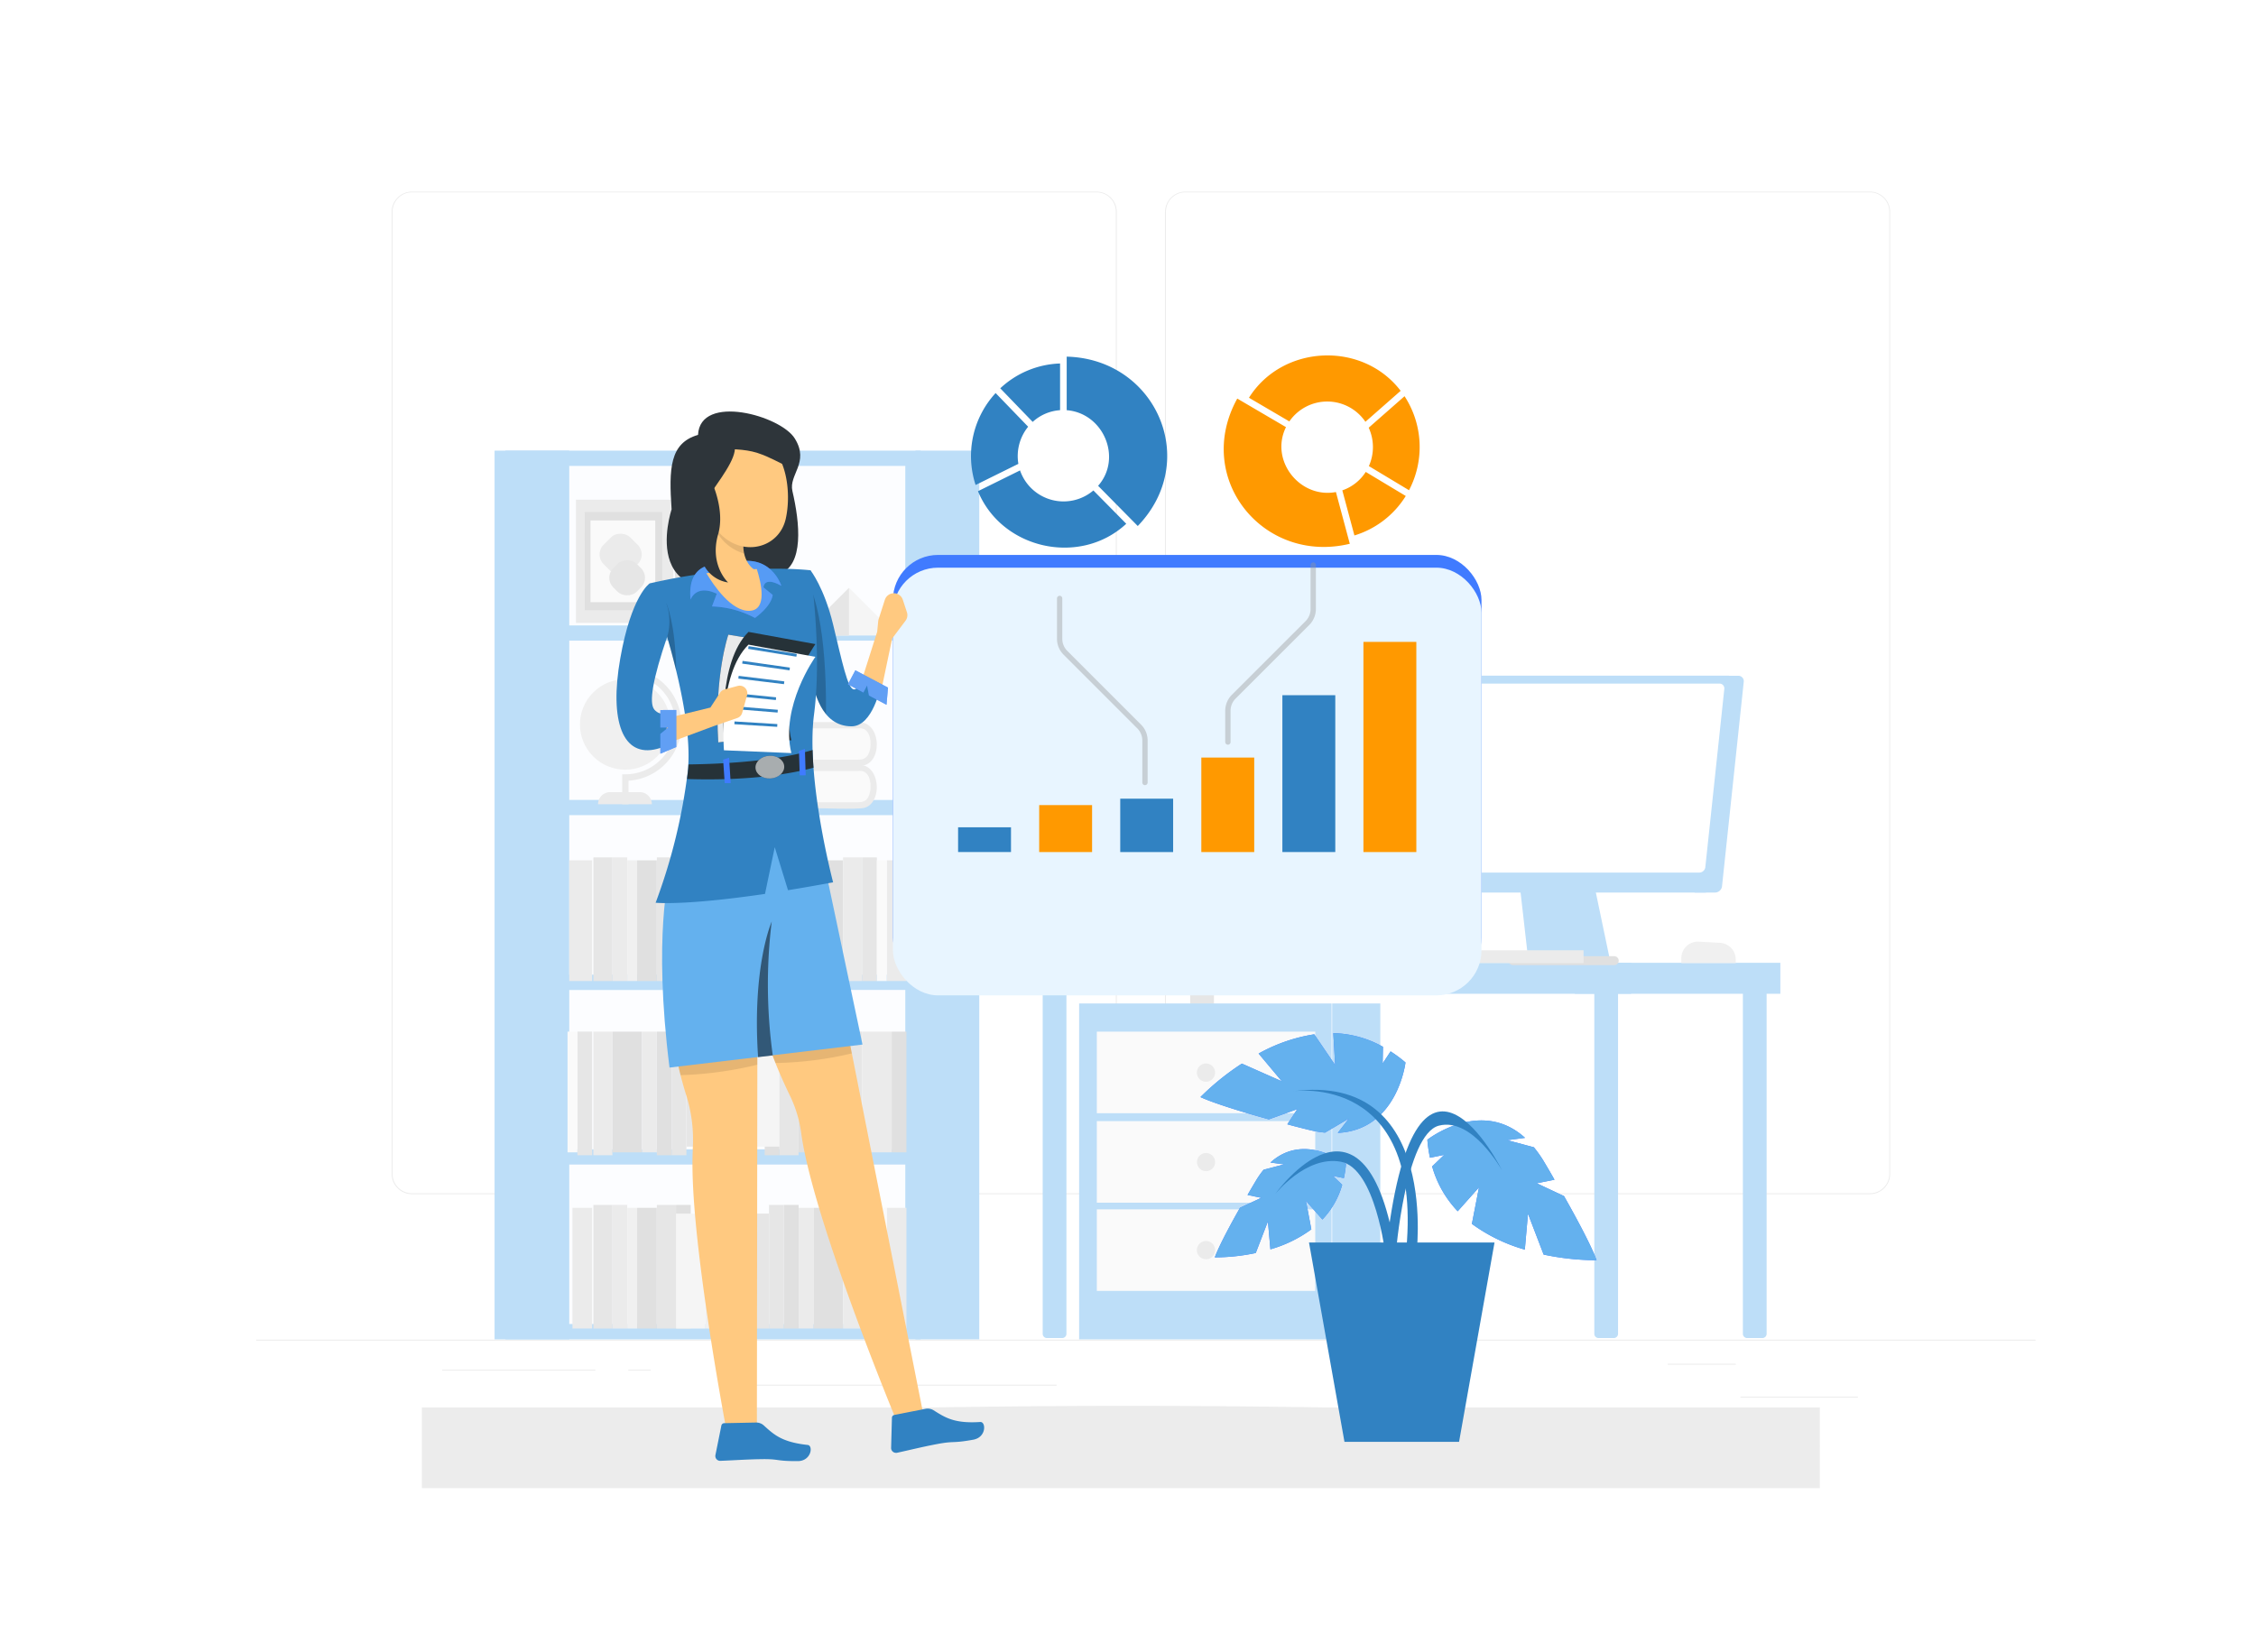 <svg xmlns="http://www.w3.org/2000/svg" xmlns:xlink="http://www.w3.org/1999/xlink" width="530.953" height="388.819" viewBox="0 0 530.953 388.819">
  <defs>
    <filter id="Rectangle_28475" x="201.152" y="124.626" width="156.521" height="118.678" filterUnits="userSpaceOnUse">
      <feOffset dy="3" input="SourceAlpha"/>
      <feGaussianBlur stdDeviation="3" result="blur"/>
      <feFlood flood-opacity="0.161"/>
      <feComposite operator="in" in2="blur"/>
      <feComposite in="SourceGraphic"/>
    </filter>
    <filter id="Path_2171" x="161.258" y="142.746" width="39.651" height="43.526" filterUnits="userSpaceOnUse">
      <feOffset dy="3" input="SourceAlpha"/>
      <feGaussianBlur stdDeviation="3" result="blur-2"/>
      <feFlood flood-opacity="0.161"/>
      <feComposite operator="in" in2="blur-2"/>
      <feComposite in="SourceGraphic"/>
    </filter>
  </defs>
  <g id="Group_3013" data-name="Group 3013" transform="translate(11026 -13847.697)">
    <rect id="Rectangle_28071" data-name="Rectangle 28071" width="530.953" height="388.819" transform="translate(-11026 13847.697)" fill="#fff"/>
    <g id="Group_2620" data-name="Group 2620" transform="translate(-11027.702 13827.697)">
      <g id="Progress_overview-rafiki" data-name="Progress overview-rafiki" transform="translate(62 65.11)">
        <g id="freepik--background-complete--inject-19" transform="translate(0 0)">
          <rect id="Rectangle_28394" data-name="Rectangle 28394" width="27.638" height="0.209" transform="translate(349.32 283.664)" fill="#ebebeb"/>
          <rect id="Rectangle_28395" data-name="Rectangle 28395" width="7.252" height="0.209" transform="translate(270.145 285.933)" fill="#ebebeb"/>
          <rect id="Rectangle_28396" data-name="Rectangle 28396" width="16.013" height="0.209" transform="translate(332.204 275.92)" fill="#ebebeb"/>
          <rect id="Rectangle_28397" data-name="Rectangle 28397" width="36.041" height="0.209" transform="translate(43.776 277.322)" fill="#ebebeb"/>
          <rect id="Rectangle_28398" data-name="Rectangle 28398" width="5.282" height="0.209" transform="translate(87.576 277.322)" fill="#ebebeb"/>
          <rect id="Rectangle_28399" data-name="Rectangle 28399" width="78.173" height="0.209" transform="translate(110.203 280.843)" fill="#ebebeb"/>
          <path id="Path_2062" data-name="Path 2062" d="M204.094,290.987H42.975a4.765,4.765,0,0,1-4.765-4.765V59.723A4.765,4.765,0,0,1,42.975,55H204.094a4.765,4.765,0,0,1,4.765,4.765V286.222A4.765,4.765,0,0,1,204.094,290.987ZM42.975,55.167a4.565,4.565,0,0,0-4.556,4.556v226.5a4.565,4.565,0,0,0,4.556,4.556H204.094a4.565,4.565,0,0,0,4.556-4.556V59.723a4.565,4.565,0,0,0-4.556-4.556Z" transform="translate(-6.325 -55)" fill="#ebebeb"/>
          <path id="Path_2063" data-name="Path 2063" d="M420.4,290.987H259.265a4.773,4.773,0,0,1-4.765-4.765V59.723A4.773,4.773,0,0,1,259.265,55H420.4a4.765,4.765,0,0,1,4.748,4.723v226.5A4.765,4.765,0,0,1,420.4,290.987ZM259.265,55.167a4.565,4.565,0,0,0-4.556,4.556v226.5a4.565,4.565,0,0,0,4.556,4.556H420.4a4.564,4.564,0,0,0,4.556-4.556V59.723a4.564,4.564,0,0,0-4.556-4.556Z" transform="translate(-40.598 -55)" fill="#ebebeb"/>
          <rect id="Rectangle_28400" data-name="Rectangle 28400" width="418.764" height="0.209" transform="translate(0 270.237)" fill="#ebebeb"/>
          <path id="Path_2064" data-name="Path 2064" d="M221,283.59h5.583v81.077a.993.993,0,0,1-.993.993h-3.6a.993.993,0,0,1-.993-.993V283.59Z" transform="translate(-35.896 -95.806)" fill="#bddef8"/>
          <rect id="Rectangle_28401" data-name="Rectangle 28401" width="48.366" height="7.293" transform="translate(310.342 181.526)" fill="#bddef8"/>
          <path id="Path_2065" data-name="Path 2065" d="M262.45,283.59h5.583v81.077a.993.993,0,0,1-.993.993h-3.6a.993.993,0,0,1-.993-.993Z" transform="translate(-42.63 -95.806)" fill="#e6e6e6"/>
          <path id="Path_2066" data-name="Path 2066" d="M417.47,283.59h5.583v81.077a.993.993,0,0,1-.993.993h-3.6a.993.993,0,0,1-.993-.993Z" transform="translate(-67.575 -95.806)" fill="#bddef8"/>
          <rect id="Rectangle_28402" data-name="Rectangle 28402" width="141.392" height="7.293" transform="translate(182.218 181.526)" fill="#bddef8"/>
          <path id="Path_2067" data-name="Path 2067" d="M376,283.59h5.583v81.077a.993.993,0,0,1-.993.993h-3.6a.993.993,0,0,1-.993-.993V283.59Z" transform="translate(-61.072 -95.806)" fill="#bddef8"/>
          <path id="Path_2068" data-name="Path 2068" d="M412.926,273.849H400.1v-1.143a3.905,3.905,0,0,1,4.106-3.9l5.007.275a3.9,3.9,0,0,1,3.688,3.9Z" transform="translate(-64.699 -92.255)" fill="#f0f0f0"/>
          <path id="Path_2069" data-name="Path 2069" d="M370.671,242.712a1.894,1.894,0,0,0-1.894-1.8H355.784a1.894,1.894,0,0,0-1.894,1.8l3.079,27.02h19.351Z" transform="translate(-57.436 -87.543)" fill="#bddef8"/>
          <path id="Path_2070" data-name="Path 2070" d="M414.126,193.29h-4.832l-5.424,51.028h4.823a1.669,1.669,0,0,0,1.61-1.452l5.115-48.149a1.277,1.277,0,0,0-1.293-1.427Z" transform="translate(-65.323 -79.33)" fill="#bddef8"/>
          <path id="Path_2071" data-name="Path 2071" d="M392.589,244.313h-72.4a1.277,1.277,0,0,1-1.293-1.452l5.09-48.149a1.669,1.669,0,0,1,1.6-1.452h72.4a1.277,1.277,0,0,1,1.293,1.452l-5.115,48.124A1.669,1.669,0,0,1,392.589,244.313Z" transform="translate(-51.577 -79.325)" fill="#bddef8"/>
          <path id="Path_2072" data-name="Path 2072" d="M391.821,239.965H323.545a1.118,1.118,0,0,1-1.127-1.26l4.464-41.957a1.444,1.444,0,0,1,1.4-1.268h68.268a1.126,1.126,0,0,1,1.135,1.268l-4.473,41.99A1.444,1.444,0,0,1,391.821,239.965Z" transform="translate(-52.165 -79.676)" fill="#fff"/>
          <path id="Path_2073" data-name="Path 2073" d="M376.711,272.93h-23.8a1.043,1.043,0,0,0-1.051,1.051h0a1.051,1.051,0,0,0,1.051,1.051h23.8a1.06,1.06,0,0,0,1.052-1.051h0a1.051,1.051,0,0,0-1.051-1.051Z" transform="translate(-57.096 -92.955)" fill="#e0e0e0"/>
          <rect id="Rectangle_28403" data-name="Rectangle 28403" width="40.371" height="3.004" transform="translate(272.018 178.582)" fill="#ebebeb"/>
          <rect id="Rectangle_28404" data-name="Rectangle 28404" width="59.414" height="79.066" transform="translate(193.679 191.096)" fill="#bddef8"/>
          <rect id="Rectangle_28405" data-name="Rectangle 28405" width="11.332" height="79.066" transform="translate(253.227 191.096)" fill="#bddef8"/>
          <rect id="Rectangle_28406" data-name="Rectangle 28406" width="51.403" height="19.201" transform="translate(197.842 197.732)" fill="#fafafa"/>
          <rect id="Rectangle_28407" data-name="Rectangle 28407" width="51.403" height="19.201" transform="translate(197.842 218.793)" fill="#fafafa"/>
          <rect id="Rectangle_28408" data-name="Rectangle 28408" width="51.403" height="19.201" transform="translate(197.842 239.562)" fill="#fafafa"/>
          <path id="Path_2074" data-name="Path 2074" d="M268.619,305.675a2.145,2.145,0,1,1-2.145-2.145A2.145,2.145,0,0,1,268.619,305.675Z" transform="translate(-42.938 -98.301)" fill="#ebebeb"/>
          <path id="Path_2075" data-name="Path 2075" d="M268.619,331.195a2.136,2.136,0,1,1-.626-1.519A2.145,2.145,0,0,1,268.619,331.195Z" transform="translate(-42.938 -102.747)" fill="#ebebeb"/>
          <path id="Path_2076" data-name="Path 2076" d="M268.619,356.715a2.145,2.145,0,1,1-2.145-2.145A2.145,2.145,0,0,1,268.619,356.715Z" transform="translate(-42.938 -107.556)" fill="#ebebeb"/>
          <rect id="Rectangle_28409" data-name="Rectangle 28409" width="81.602" height="205.596" transform="translate(73.299 62.764)" fill="#fcfdff"/>
          <path id="Path_2077" data-name="Path 2077" d="M185.23,131.61v209.2h15.02V131.61Z" transform="translate(-30.074 -70.649)" fill="#bddef8"/>
          <path id="Path_2078" data-name="Path 2078" d="M70.29,131.61v209.2H85.31V131.61Z" transform="translate(-11.635 -70.649)" fill="#bddef8"/>
          <path id="Path_2079" data-name="Path 2079" d="M67.23,131.61v209.2H167.5V131.61Zm96.665,3.6v37.551H70.835V135.215ZM70.835,254.969V217.418h93.06v37.551Zm93.06,3.6v37.509H70.835V258.574Zm-93.06-44.727V176.337h93.06v37.509Zm0,123.359V299.663h93.06v37.551Z" transform="translate(-11.129 -70.649)" fill="#bddef8"/>
          <rect id="Rectangle_28410" data-name="Rectangle 28410" width="3.471" height="29.106" transform="translate(124.163 185.821) rotate(180)" fill="#e6e6e6"/>
          <rect id="Rectangle_28411" data-name="Rectangle 28411" width="3.471" height="29.106" transform="translate(127.655 185.821) rotate(180)" fill="#e0e0e0"/>
          <rect id="Rectangle_28412" data-name="Rectangle 28412" width="6.934" height="27.062" transform="translate(120.669 185.812) rotate(180)" fill="#e6e6e6"/>
          <rect id="Rectangle_28413" data-name="Rectangle 28413" width="4.481" height="29.106" transform="translate(110.24 185.821) rotate(180)" fill="#f0f0f0"/>
          <rect id="Rectangle_28414" data-name="Rectangle 28414" width="3.471" height="29.106" transform="translate(113.719 185.821) rotate(180)" fill="#ebebeb"/>
          <rect id="Rectangle_28415" data-name="Rectangle 28415" width="4.481" height="29.106" transform="translate(83.84 185.821) rotate(180)" fill="#e6e6e6"/>
          <rect id="Rectangle_28416" data-name="Rectangle 28416" width="3.471" height="29.106" transform="translate(87.319 185.821) rotate(180)" fill="#ebebeb"/>
          <rect id="Rectangle_28417" data-name="Rectangle 28417" width="4.481" height="29.106" transform="translate(98.782 185.821) rotate(180)" fill="#e6e6e6"/>
          <rect id="Rectangle_28418" data-name="Rectangle 28418" width="3.471" height="29.106" transform="translate(102.269 185.821) rotate(180)" fill="#e0e0e0"/>
          <rect id="Rectangle_28419" data-name="Rectangle 28419" width="5.383" height="28.414" transform="translate(79.057 185.818) rotate(180)" fill="#ebebeb"/>
          <rect id="Rectangle_28421" data-name="Rectangle 28421" width="4.623" height="28.414" transform="translate(94.276 185.818) rotate(180)" fill="#e0e0e0"/>
          <rect id="Rectangle_28422" data-name="Rectangle 28422" width="2.311" height="28.414" transform="translate(89.642 185.818) rotate(180)" fill="#f0f0f0"/>
          <rect id="Rectangle_28423" data-name="Rectangle 28423" width="6.934" height="27.062" transform="translate(105.735 185.812) rotate(180)" fill="#f5f5f5"/>
          <rect id="Rectangle_28424" data-name="Rectangle 28424" width="4.481" height="29.106" transform="translate(142.587 185.821) rotate(180)" fill="#ebebeb"/>
          <rect id="Rectangle_28425" data-name="Rectangle 28425" width="3.471" height="29.106" transform="translate(146.073 185.821) rotate(180)" fill="#e6e6e6"/>
          <rect id="Rectangle_28426" data-name="Rectangle 28426" width="6.934" height="28.414" transform="translate(138.083 185.818) rotate(180)" fill="#e0e0e0"/>
          <rect id="Rectangle_28427" data-name="Rectangle 28427" width="3.471" height="28.414" transform="translate(131.131 185.818) rotate(180)" fill="#ebebeb"/>
          <rect id="Rectangle_28428" data-name="Rectangle 28428" width="4.623" height="28.414" transform="translate(153.031 185.818) rotate(180)" fill="#ebebeb"/>
          <rect id="Rectangle_28429" data-name="Rectangle 28429" width="2.311" height="28.414" transform="translate(148.396 185.818) rotate(180)" fill="#fafafa"/>
          <rect id="Rectangle_28430" data-name="Rectangle 28430" width="3.471" height="29.106" transform="translate(97.776 197.722)" fill="#e6e6e6"/>
          <rect id="Rectangle_28431" data-name="Rectangle 28431" width="3.471" height="29.106" transform="translate(94.292 197.722)" fill="#e0e0e0"/>
          <rect id="Rectangle_28432" data-name="Rectangle 28432" width="6.934" height="27.062" transform="translate(101.263 197.74)" fill="#e6e6e6"/>
          <rect id="Rectangle_28433" data-name="Rectangle 28433" width="4.481" height="29.106" transform="translate(111.697 197.722)" fill="#f0f0f0"/>
          <rect id="Rectangle_28434" data-name="Rectangle 28434" width="3.471" height="29.106" transform="translate(108.22 197.722)" fill="#ebebeb"/>
          <rect id="Rectangle_28435" data-name="Rectangle 28435" width="4.481" height="29.106" transform="translate(138.105 197.722)" fill="#e6e6e6"/>
          <rect id="Rectangle_28436" data-name="Rectangle 28436" width="3.471" height="29.106" transform="translate(134.62 197.722)" fill="#ebebeb"/>
          <rect id="Rectangle_28437" data-name="Rectangle 28437" width="4.481" height="29.106" transform="translate(123.163 197.722)" fill="#e6e6e6"/>
          <rect id="Rectangle_28438" data-name="Rectangle 28438" width="3.471" height="29.106" transform="translate(119.678 197.722)" fill="#e0e0e0"/>
          <rect id="Rectangle_28439" data-name="Rectangle 28439" width="6.934" height="28.414" transform="translate(142.606 197.729)" fill="#ebebeb"/>
          <rect id="Rectangle_28440" data-name="Rectangle 28440" width="3.471" height="28.414" transform="translate(149.562 197.729)" fill="#e0e0e0"/>
          <rect id="Rectangle_28441" data-name="Rectangle 28441" width="4.623" height="28.414" transform="translate(127.661 197.729)" fill="#e0e0e0"/>
          <rect id="Rectangle_28442" data-name="Rectangle 28442" width="2.311" height="28.414" transform="translate(132.299 197.729)" fill="#f0f0f0"/>
          <rect id="Rectangle_28443" data-name="Rectangle 28443" width="6.934" height="27.062" transform="translate(116.206 197.74)" fill="#f5f5f5"/>
          <rect id="Rectangle_28444" data-name="Rectangle 28444" width="4.481" height="29.106" transform="translate(79.351 197.722)" fill="#ebebeb"/>
          <rect id="Rectangle_28445" data-name="Rectangle 28445" width="3.471" height="29.106" transform="translate(75.594 197.722)" fill="#e6e6e6"/>
          <rect id="Rectangle_28446" data-name="Rectangle 28446" width="6.934" height="28.414" transform="translate(83.85 197.729)" fill="#e0e0e0"/>
          <rect id="Rectangle_28447" data-name="Rectangle 28447" width="3.471" height="28.414" transform="translate(90.816 197.729)" fill="#ebebeb"/>
          <rect id="Rectangle_28449" data-name="Rectangle 28449" width="2.311" height="28.414" transform="translate(73.275 197.729)" fill="#fafafa"/>
          <rect id="Rectangle_28450" data-name="Rectangle 28450" width="3.471" height="29.106" transform="translate(124.163 267.625) rotate(180)" fill="#e6e6e6"/>
          <rect id="Rectangle_28451" data-name="Rectangle 28451" width="3.471" height="29.106" transform="translate(127.655 267.625) rotate(180)" fill="#e0e0e0"/>
          <rect id="Rectangle_28452" data-name="Rectangle 28452" width="6.934" height="27.062" transform="translate(120.669 267.625) rotate(180)" fill="#e6e6e6"/>
          <rect id="Rectangle_28453" data-name="Rectangle 28453" width="4.481" height="29.106" transform="translate(110.24 267.625) rotate(180)" fill="#f0f0f0"/>
          <rect id="Rectangle_28454" data-name="Rectangle 28454" width="3.471" height="29.106" transform="translate(113.719 267.625) rotate(180)" fill="#ebebeb"/>
          <rect id="Rectangle_28455" data-name="Rectangle 28455" width="4.481" height="29.106" transform="translate(83.84 267.625) rotate(180)" fill="#e6e6e6"/>
          <rect id="Rectangle_28456" data-name="Rectangle 28456" width="3.471" height="29.106" transform="translate(87.319 267.625) rotate(180)" fill="#ebebeb"/>
          <rect id="Rectangle_28457" data-name="Rectangle 28457" width="4.481" height="29.106" transform="translate(98.782 267.625) rotate(180)" fill="#e6e6e6"/>
          <rect id="Rectangle_28458" data-name="Rectangle 28458" width="3.471" height="29.106" transform="translate(102.269 267.625) rotate(180)" fill="#e0e0e0"/>
          <rect id="Rectangle_28459" data-name="Rectangle 28459" width="4.627" height="28.414" transform="translate(79.057 267.617) rotate(180)" fill="#ebebeb"/>
          <rect id="Rectangle_28461" data-name="Rectangle 28461" width="4.623" height="28.414" transform="translate(94.276 267.617) rotate(180)" fill="#e0e0e0"/>
          <rect id="Rectangle_28462" data-name="Rectangle 28462" width="2.311" height="28.414" transform="translate(89.642 267.617) rotate(180)" fill="#f0f0f0"/>
          <rect id="Rectangle_28463" data-name="Rectangle 28463" width="6.934" height="27.062" transform="translate(105.735 267.625) rotate(180)" fill="#f5f5f5"/>
          <rect id="Rectangle_28464" data-name="Rectangle 28464" width="4.481" height="29.106" transform="translate(142.587 267.625) rotate(180)" fill="#ebebeb"/>
          <rect id="Rectangle_28465" data-name="Rectangle 28465" width="3.471" height="29.106" transform="translate(146.073 267.625) rotate(180)" fill="#e6e6e6"/>
          <rect id="Rectangle_28466" data-name="Rectangle 28466" width="6.934" height="28.414" transform="translate(138.083 267.617) rotate(180)" fill="#e0e0e0"/>
          <rect id="Rectangle_28467" data-name="Rectangle 28467" width="3.471" height="28.414" transform="translate(131.131 267.617) rotate(180)" fill="#ebebeb"/>
          <rect id="Rectangle_28468" data-name="Rectangle 28468" width="4.623" height="28.414" transform="translate(153.031 267.617) rotate(180)" fill="#ebebeb"/>
          <rect id="Rectangle_28469" data-name="Rectangle 28469" width="2.311" height="28.414" transform="translate(148.396 267.617) rotate(180)" fill="#fafafa"/>
          <path id="Path_2080" data-name="Path 2080" d="M120.347,177.863,118.77,159.88h22.814l1.569,17.983Z" transform="translate(-19.274 -73.319)" fill="#f0f0f0"/>
          <path id="Path_2081" data-name="Path 2081" d="M120.1,177.863l-1.577-17.983H117.3l1.577,17.983Z" transform="translate(-19.056 -73.319)" fill="#e0e0e0"/>
          <path id="Path_2082" data-name="Path 2082" d="M123,176.4,121.75,162.08h18.158L141.16,176.4Z" transform="translate(-19.763 -73.69)" fill="#fafafa"/>
          <path id="Path_2083" data-name="Path 2083" d="M124.713,175.448,123.67,163.49h15.162l1.051,11.958Z" transform="translate(-20.078 -73.928)" fill="#ebebeb"/>
          <path id="Path_2084" data-name="Path 2084" d="M89.337,175.666h22.914V146.672H89.345Z" transform="translate(-14.085 -74.145)" fill="#ebebeb"/>
          <path id="Path_2086" data-name="Path 2086" d="M91.929,173.291h18.241l-.019-23.131H91.91Z" transform="translate(-14.594 -74.746)" fill="#e0e0e0"/>
          <path id="Path_2087" data-name="Path 2087" d="M93.6,171.766h15.237V152.532H93.6Z" transform="translate(-14.921 -75.132)" fill="#fafafa"/>
          <rect id="Rectangle_28470" data-name="Rectangle 28470" width="8.887" height="8.887" rx="3.18" transform="translate(79.484 85.406) rotate(-45)" fill="#ebebeb"/>
          <rect id="Rectangle_28471" data-name="Rectangle 28471" width="7.819" height="7.819" rx="3.18" transform="translate(81.771 90.895) rotate(-45)" fill="#e6e6e6"/>
          <path id="Path_2088" data-name="Path 2088" d="M153.16,179.2l11.224-11.224L175.607,179.2Z" transform="translate(-24.858 -74.709)" fill="#f5f5f5"/>
          <path id="Path_2089" data-name="Path 2089" d="M164.384,167.98,153.16,179.2h11.224Z" transform="translate(-24.871 -74.709)" fill="#e6e6e6"/>
          <circle id="Ellipse_523" data-name="Ellipse 523" cx="10.648" cy="10.648" r="10.648" transform="translate(71.784 125.421) rotate(-45)" fill="#f0f0f0"/>
          <path id="Path_2090" data-name="Path 2090" d="M104.325,223.027H102.84v-7.051h.743a11.766,11.766,0,0,0,0-23.532V191a13.251,13.251,0,0,1,.743,26.478Z" transform="translate(-16.698 -78.822)" fill="#ebebeb"/>
          <path id="Path_2091" data-name="Path 2091" d="M108.717,229.016H96.05a2.846,2.846,0,0,1,2.837-2.846h6.984A2.846,2.846,0,0,1,108.717,229.016Z" transform="translate(-15.596 -84.815)" fill="#ebebeb"/>
          <path id="Path_2092" data-name="Path 2092" d="M136.6,227.255v-7.377a.709.709,0,1,1,0-1.419h8.436V228.7H136.6a.722.722,0,0,1,0-1.444Z" transform="translate(-22.067 -83.509)" fill="#ebebeb"/>
          <rect id="Rectangle_28472" data-name="Rectangle 28472" width="6.559" height="7.368" transform="translate(114.53 136.369)" fill="#f5f5f5"/>
          <path id="Path_2093" data-name="Path 2093" d="M142.94,228.1h22.731c1.56,0,2.829-1.961,2.829-4.389s-1.268-4.4-2.829-4.4H142.94Z" transform="translate(-23.195 -83.65)" fill="#fafafa"/>
          <path id="Path_2094" data-name="Path 2094" d="M142.8,218.448c7.443,0,14.9-.134,22.33,0,5.1.092,5.374,9.863.376,10.206-3.488.242-7.068,0-10.556,0H142.8a.709.709,0,0,1,0-1.41h21.154c1.669,0,2.8,0,3.43-1.944.551-1.669.376-5.065-1.853-5.432a4.721,4.721,0,0,0-.768,0H142.8a.709.709,0,1,1,0-1.419Z" transform="translate(-23.056 -83.498)" fill="#ebebeb"/>
          <path id="Path_2095" data-name="Path 2095" d="M136.6,215.105V207.72a.709.709,0,0,1,0-1.41h8.436v10.239H136.6a.722.722,0,1,1,0-1.444Z" transform="translate(-22.067 -81.39)" fill="#ebebeb"/>
          <rect id="Rectangle_28473" data-name="Rectangle 28473" width="6.559" height="7.368" transform="translate(114.53 126.337)" fill="#f5f5f5"/>
          <path id="Path_2096" data-name="Path 2096" d="M142.94,215.955h22.731c1.56,0,2.829-1.969,2.829-4.4s-1.268-4.4-2.829-4.4H142.94Z" transform="translate(-23.195 -81.532)" fill="#fafafa"/>
          <path id="Path_2097" data-name="Path 2097" d="M142.815,206.308c7.443,0,14.9-.133,22.33,0,5.1.092,5.374,9.855.376,10.2-3.488.242-7.068,0-10.556,0h-12.15a.709.709,0,0,1,0-1.41h21.154c1.669,0,2.8,0,3.43-1.944.551-1.669.375-5.065-1.853-5.432a4.714,4.714,0,0,0-.768,0H142.815a.709.709,0,0,1,0-1.41Z" transform="translate(-23.071 -81.38)" fill="#ebebeb"/>
        </g>
        <g id="freepik--Shadow--inject-19" transform="translate(42.8 285.817)">
          <ellipse id="freepik--path--inject-19" cx="162.56" cy="9.446" rx="162.56" ry="9.446" fill="#ececec"/>
        </g>
        <rect id="Rectangle_28834" data-name="Rectangle 28834" width="329" height="19" transform="translate(39 286.192)" fill="#ececec"/>
        <g id="freepik--Plant--inject-19" transform="translate(222.237 198.089)">
          <path id="Path_2098" data-name="Path 2098" d="M299.985,332.153s-9.738-7.669-17.791-.342l3.238.426-4.84,1.268a20.477,20.477,0,0,0-1.819,2.6c-.709,1.185-1.352,2.286-1.961,3.338l3.238.667-5.007,2.337c-5.082,8.954-5.933,11.682-5.933,11.682a46.77,46.77,0,0,0,9.638-1.026l2.862-7.443.584,6.576a30.368,30.368,0,0,0,9.638-4.7l-1.26-6.676,3.864,4.356a19.419,19.419,0,0,0,4.656-8.169l-2.186-2.1,2.579.526A23.9,23.9,0,0,0,299.985,332.153Z" transform="translate(-265.739 -301.353)" fill="#407bff"/>
          <path id="Path_2099" data-name="Path 2099" d="M299.985,332.153s-9.738-7.669-17.791-.342l3.238.426-4.84,1.268a20.477,20.477,0,0,0-1.819,2.6c-.709,1.185-1.352,2.286-1.961,3.338l3.238.667-5.007,2.337c-5.082,8.954-5.933,11.682-5.933,11.682a46.77,46.77,0,0,0,9.638-1.026l2.862-7.443.584,6.576a30.368,30.368,0,0,0,9.638-4.7l-1.26-6.676,3.864,4.356a19.419,19.419,0,0,0,4.656-8.169l-2.186-2.1,2.579.526A23.9,23.9,0,0,0,299.985,332.153Z" transform="translate(-265.739 -301.353)" fill="#64b1ee"/>
          <path id="Path_2100" data-name="Path 2100" d="M329.06,325.1s12.584-9.914,22.99-.442l-4.172.551,6.25,1.669a27.72,27.72,0,0,1,2.353,3.338c.91,1.527,1.752,2.954,2.5,4.3l-4.172.835,6.409,3.012c6.567,11.574,7.669,15.1,7.669,15.1a60.081,60.081,0,0,1-12.459-1.327l-3.688-9.621L352,350.968a39.22,39.22,0,0,1-12.459-6.058l1.669-8.595-5.007,5.624a25.1,25.1,0,0,1-6.017-10.556l2.829-2.72-3.338.684A30.831,30.831,0,0,1,329.06,325.1Z" transform="translate(-275.663 -300.015)" fill="#407bff"/>
          <path id="Path_2101" data-name="Path 2101" d="M329.06,325.1s12.584-9.914,22.99-.442l-4.172.551,6.25,1.669a27.72,27.72,0,0,1,2.353,3.338c.91,1.527,1.752,2.954,2.5,4.3l-4.172.835,6.409,3.012c6.567,11.574,7.669,15.1,7.669,15.1a60.081,60.081,0,0,1-12.459-1.327l-3.688-9.621L352,350.968a39.22,39.22,0,0,1-12.459-6.058l1.669-8.595-5.007,5.624a25.1,25.1,0,0,1-6.017-10.556l2.829-2.72-3.338.684A30.831,30.831,0,0,1,329.06,325.1Z" transform="translate(-275.663 -300.015)" fill="#64b1ee"/>
          <path id="Path_2102" data-name="Path 2102" d="M313.319,302.841s-1.886,15.913-15.938,16.573l2.57-3.338-5.574,3.279a27.941,27.941,0,0,1-4.047-.709c-1.719-.434-3.338-.834-4.823-1.252l2.336-3.563-6.676,2.4c-12.826-3.546-16.1-5.249-16.1-5.249a60.123,60.123,0,0,1,9.747-7.877l9.413,4.172-5.474-6.534a39.221,39.221,0,0,1,13.093-4.531l4.923,7.235-.434-7.51a25.033,25.033,0,0,1,11.683,3.213l-.075,3.922,1.869-2.837A30.147,30.147,0,0,1,313.319,302.841Z" transform="translate(-265.07 -295.94)" fill="#407bff"/>
          <path id="Path_2103" data-name="Path 2103" d="M313.319,302.841s-1.886,15.913-15.938,16.573l2.57-3.338-5.574,3.279a27.941,27.941,0,0,1-4.047-.709c-1.719-.434-3.338-.834-4.823-1.252l2.336-3.563-6.676,2.4c-12.826-3.546-16.1-5.249-16.1-5.249a60.123,60.123,0,0,1,9.747-7.877l9.413,4.172-5.474-6.534a39.221,39.221,0,0,1,13.093-4.531l4.923,7.235-.434-7.51a25.033,25.033,0,0,1,11.683,3.213l-.075,3.922,1.869-2.837A30.147,30.147,0,0,1,313.319,302.841Z" transform="translate(-265.07 -295.94)" fill="#64b1ee"/>
          <path id="Path_2104" data-name="Path 2104" d="M286.16,339.321s21.521-30.258,28.43,14.353h-2.5s-2.312-20.453-10.514-21.955S286.16,339.321,286.16,339.321Z" transform="translate(-268.561 -301.461)" fill="#3182c2"/>
          <path id="Path_2105" data-name="Path 2105" d="M344.691,331.912s-20.753-41.957-27.421,19.894h2.378s2.27-28.372,10.172-30.441S344.691,331.912,344.691,331.912Z" transform="translate(-273.711 -299.593)" fill="#3182c2"/>
          <path id="Path_2106" data-name="Path 2106" d="M291.06,312.27s31.493-4.857,26.561,39.145h2.5S326.183,307.581,291.06,312.27Z" transform="translate(-269.372 -298.585)" fill="#3182c2"/>
          <path id="Path_2107" data-name="Path 2107" d="M295.68,355l8.345,46.914h26.97L339.339,355Z" transform="translate(-270.137 -305.716)" fill="#3182c2"/>
        </g>
        <g id="freepik--Graphic--inject-19" transform="translate(149.854 85.516)">
          <rect id="Rectangle_28474" data-name="Rectangle 28474" width="138.521" height="100.678" rx="10.62" fill="#407bff"/>
          <g transform="matrix(1, 0, 0, 1, -210.15, -130.63)" filter="url(#Rectangle_28475)">
            <rect id="Rectangle_28475-2" data-name="Rectangle 28475" width="138.521" height="100.678" rx="10.62" transform="translate(210.15 130.63)" fill="#e8f5ff"/>
          </g>
          <rect id="Rectangle_28476" data-name="Rectangle 28476" width="12.45" height="5.825" transform="translate(15.337 64.112)" fill="#3182c2"/>
          <rect id="Rectangle_28477" data-name="Rectangle 28477" width="12.45" height="11.057" transform="translate(34.422 58.888)" fill="#f90"/>
          <rect id="Rectangle_28478" data-name="Rectangle 28478" width="12.45" height="12.567" transform="translate(53.498 57.378)" fill="#3182c2"/>
          <rect id="Rectangle_28479" data-name="Rectangle 28479" width="12.45" height="22.247" transform="translate(72.582 47.698)" fill="#f90"/>
          <rect id="Rectangle_28480" data-name="Rectangle 28480" width="12.45" height="36.917" transform="translate(91.658 33.02)" fill="#3182c2"/>
          <rect id="Rectangle_28481" data-name="Rectangle 28481" width="12.45" height="49.476" transform="translate(110.734 20.469)" fill="#f90"/>
        </g>
        <g id="freepik--chart-1--inject-19" transform="translate(188.464 95.129)">
          <path id="Path_2124" data-name="Path 2124" d="M245.692,214.877h0a.617.617,0,0,1-.626-.626v-9.863a4.064,4.064,0,0,0-1.185-2.871l-17.34-17.34a5.282,5.282,0,0,1-1.56-3.747v-9.5a.634.634,0,0,1,.626-.626h0a.626.626,0,0,1,.626.626v9.5a4.014,4.014,0,0,0,1.193,2.862l17.34,17.34a5.274,5.274,0,0,1,1.552,3.755v9.888a.626.626,0,0,1-.626.6Z" transform="translate(-224.98 -170.3)" fill="#969696" opacity="0.4"/>
        </g>
        <g id="freepik--chart-2--inject-19" transform="translate(228.062 87.272)">
          <path id="Path_2134" data-name="Path 2134" d="M272.876,203.687h0a.634.634,0,0,1-.626-.626v-7.368a5.316,5.316,0,0,1,1.56-3.755l17.34-17.332a4.063,4.063,0,0,0,1.185-2.871V161.4a.634.634,0,0,1,.626-.626h0a.634.634,0,0,1,.626.626v10.339a5.341,5.341,0,0,1-1.552,3.755L274.7,192.822a4.031,4.031,0,0,0-1.193,2.871v7.368A.626.626,0,0,1,272.876,203.687Z" transform="translate(-272.25 -160.77)" fill="#969696" opacity="0.4"/>
        </g>
        <g id="freepik--Character--inject-19" transform="translate(84.79 51.755)">
          <path id="Path_2145" data-name="Path 2145" d="M141.755,158.9c5.958-2.145,4.873-12.116,3.138-19.6-.9-3.864,4.064-6.676.593-12.317-3.246-5.441-22.314-10.74-22.806-.9-6.676,1.928-6.876,7.944-6.217,17.524C116.462,143.628,107.116,171.365,141.755,158.9Z" transform="translate(-103.487 -120.578)" fill="#2e353a"/>
          <path id="Path_2146" data-name="Path 2146" d="M169.88,193.511l4-12.609.242-2.5a2.145,2.145,0,0,1,.1-.459l1.46-4.556a2.236,2.236,0,0,1,2.453-1.519h0a2.237,2.237,0,0,1,1.777,1.51l.96,2.921a2.186,2.186,0,0,1-.334,2.028L177.4,182.5l-2.82,13.452Z" transform="translate(-112.52 -129.063)" fill="#ffc980"/>
          <path id="Path_2147" data-name="Path 2147" d="M155.481,165.37s3.221,4.064,5.324,12.759,3.43,15.137,4.865,15.279,1.018-3.338,1.018-3.338l5.332,2.5s-1.827,9.53-6.868,9.53c-7.293,0-8.92-8.6-9.671-12.475C154.321,183.67,151.834,171.261,155.481,165.37Z" transform="translate(-109.82 -127.992)" fill="#3182c2"/>
          <path id="Path_2148" data-name="Path 2148" d="M155.481,190.037c.467,2.437,1.293,6.751,3.655,9.6.142-21-3-29.014-4.623-31.752C152.352,174.265,154.446,184.721,155.481,190.037Z" transform="translate(-109.82 -128.409)" opacity="0.2"/>
          <path id="Path_2149" data-name="Path 2149" d="M152.365,248l25.752,130.093-6.167,1.669s-15.763-37.885-21.179-60.682c-.659-2.762-1.16-5.307-1.46-7.51a29.056,29.056,0,0,0-2.654-8.845c-.693-1.427-1.51-3.179-2.378-5.2a131,131,0,0,1-6.776-20.319s-9.313-14.019-7.9-27.479Z" transform="translate(-105.828 -141.67)" fill="#ffc980"/>
          <path id="Path_2150" data-name="Path 2150" d="M136.75,267.4l-.15,117.184h-7.06s-8.979-47.005-8.028-66.273v-.559a35.048,35.048,0,0,0-1.577-12.709c-.417-1.31-.834-2.8-1.268-4.439a97.03,97.03,0,0,1-2.937-22.531v-14.6Z" transform="translate(-103.556 -144.231)" fill="#ffc980"/>
          <path id="Path_2151" data-name="Path 2151" d="M138.466,405.779l-7.36.15a.693.693,0,0,0-.659.551l-1.4,6.943a1.135,1.135,0,0,0,1.118,1.369c3.054-.108,5.783-.325,9.588-.392,4.506-.075,3.338.484,8.662.459,3.188,0,3.705-3.647,2.353-3.805-6.2-.668-8.019-2.5-10.448-4.69A2.713,2.713,0,0,0,138.466,405.779Z" transform="translate(-105.756 -167.787)" fill="#3182c2"/>
          <path id="Path_2152" data-name="Path 2152" d="M186.561,401.925l-7.218,1.418a.684.684,0,0,0-.551.651l-.192,7.085a1.135,1.135,0,0,0,1.093,1.177h.242c3-.643,5.641-1.327,9.388-2.044,4.414-.835,3.4-.108,8.6-1.043,3.146-.567,3.021-4.239,1.669-4.172-6.217.417-8.345-1.1-11.1-2.82A2.72,2.72,0,0,0,186.561,401.925Z" transform="translate(-113.963 -167.137)" fill="#3182c2"/>
          <path id="Path_2153" data-name="Path 2153" d="M136.861,302.4V290.12l-20.211,3.238a94.947,94.947,0,0,0,2.153,11.507,87.517,87.517,0,0,0,18.058-2.462Z" transform="translate(-103.708 -148.643)" opacity="0.1"/>
          <path id="Path_2154" data-name="Path 2154" d="M161.684,291.4l-19.234,2.7c.985,2.971,1.994,5.691,2.971,8.111a83.383,83.383,0,0,0,17.949-2.261Z" transform="translate(-107.979 -148.854)" opacity="0.1"/>
          <path id="Path_2155" data-name="Path 2155" d="M115.754,248.267s-3.922,14.395,0,45.6l45.42-5.416-9.913-46.864-10.648-7.1-13.568,5.432Z" transform="translate(-103.272 -139.434)" fill="#64b1ee"/>
          <path id="Path_2156" data-name="Path 2156" d="M144.229,264.48s-4.648,10.431-3.2,31.9l3.455-.409a121.681,121.681,0,0,1-.25-31.493Z" transform="translate(-107.697 -144.398)" opacity="0.5"/>
          <path id="Path_2157" data-name="Path 2157" d="M139.94,230.476l3.121,10.122c3.238-.526,6.759-1.135,10.614-1.852,0,0-6.45-24.391-4.489-39.529s-.834-33.921-.834-33.921-15.98-1.961-37.851,3.088c0,0,10.656,28.313,8.971,44.293a134.025,134.025,0,0,1-7.569,30.875s6.576.734,25.743-2.078Z" transform="translate(-102.69 -127.918)" fill="#3182c2"/>
          <path id="Path_2158" data-name="Path 2158" d="M150.807,220.232c-.108-1.4-.175-2.8-.217-4.172-10.014,3.062-24.884,3.338-29.206,3.4a15.186,15.186,0,0,1-.134,1.669c-.058.534-.134,1.177-.2,1.769C136.137,223.378,145.834,221.576,150.807,220.232Z" transform="translate(-104.437 -136.383)" fill="#263238"/>
          <path id="Path_2159" data-name="Path 2159" d="M147.11,220.143c.1,1.477-1.335,2.77-3.2,2.887s-3.455-.968-3.555-2.445,1.335-2.77,3.2-2.887S147.018,218.666,147.11,220.143Z" transform="translate(-107.632 -136.653)" fill="#263238"/>
          <path id="Path_2160" data-name="Path 2160" d="M147.11,220.143c.1,1.477-1.335,2.77-3.2,2.887s-3.455-.968-3.555-2.445,1.335-2.77,3.2-2.887S147.018,218.666,147.11,220.143Z" transform="translate(-107.632 -136.653)" fill="#fff" opacity="0.6"/>
          <path id="Path_2161" data-name="Path 2161" d="M131.22,218.7l.376,5.516H133l-.376-5.983Z" transform="translate(-106.12 -136.742)" fill="#407bff"/>
          <path id="Path_2162" data-name="Path 2162" d="M152.61,216.237l.184,5.741h1.4l-.184-6.208Z" transform="translate(-109.661 -136.335)" fill="#407bff"/>
          <path id="Path_2163" data-name="Path 2163" d="M130.569,163.719s-9.58-2.336-8.545,8.128c0,0,1.21-3.738,6.167-1.4l-1.127,2.987a22.947,22.947,0,0,1,10.114,2.712s3.814-2.62,4.172-5.424l-2.153-1.769s0-2.712,4.172-.376C143.42,168.576,140.616,159.789,130.569,163.719Z" transform="translate(-104.585 -127.551)" fill="#407bff"/>
          <path id="Path_2164" data-name="Path 2164" d="M130.569,163.719s-9.58-2.336-8.545,8.128c0,0,1.21-3.738,6.167-1.4l-1.127,2.987a22.947,22.947,0,0,1,10.114,2.712s3.814-2.62,4.172-5.424l-2.153-1.769s0-2.712,4.172-.376C143.42,168.576,140.616,159.789,130.569,163.719Z" transform="translate(-104.585 -127.551)" fill="#64b1ee" opacity="0.6"/>
          <path id="Path_2165" data-name="Path 2165" d="M113.19,176.531c1.21,3.713,2.712,8.7,4.005,14.044-.184-11.307-2.295-15.8-2.295-15.8Z" transform="translate(-103.136 -129.548)" opacity="0.2"/>
          <path id="Path_2166" data-name="Path 2166" d="M136.816,174.842c4.047-.309,2.6-6.559,1.552-9.822-3.413.125-7.4.409-11.858.985C128.07,168.625,132.41,175.184,136.816,174.842Z" transform="translate(-105.341 -127.934)" fill="#ffc980"/>
          <path id="Path_2167" data-name="Path 2167" d="M108.951,169.07s-4.3,2.8-6.918,17.657.617,23.365,8.6,21.312c.893-.234,3.546-1.035,3.546-1.035v-7.468s-2.612,1.026-4.114-.751c-1.36-1.619-.334-7.335,3-17.132C114.133,178.525,114,171.774,108.951,169.07Z" transform="translate(-101.141 -128.605)" fill="#3182c2"/>
          <path id="Path_2168" data-name="Path 2168" d="M147.664,186.075l-15.479-2.545s-3.338,9.663-2.37,25.359l15.2-1.786S144.318,199.669,147.664,186.075Z" transform="translate(-105.859 -130.998)" fill="#263238"/>
          <path id="Path_2169" data-name="Path 2169" d="M147.664,186.075l-15.479-2.545s-3.338,9.663-2.37,25.359l15.2-1.786S144.318,199.669,147.664,186.075Z" transform="translate(-105.859 -130.998)" fill="#fff" opacity="0.9"/>
          <path id="Path_2170" data-name="Path 2170" d="M131.434,207.617s-1.51-17.707,5.774-24.867l15.746,2.871S144.61,197.3,147.3,208.276Z" transform="translate(-106.134 -130.869)" fill="#263238"/>
          <g transform="matrix(1, 0, 0, 1, -145.09, -96.87)" filter="url(#Path_2171)">
            <path id="Path_2171-2" data-name="Path 2171" d="M131.434,207.617s-1.51-17.707,5.774-24.867l15.746,2.871S144.61,197.3,147.3,208.276Z" transform="translate(38.95 -34)" fill="#fff"/>
          </g>
          <rect id="Rectangle_28482" data-name="Rectangle 28482" width="0.651" height="10.097" transform="translate(27.747 73.61) rotate(-86.5)" fill="#3182c2"/>
          <rect id="Rectangle_28483" data-name="Rectangle 28483" width="0.651" height="10.114" transform="translate(27.838 70.046) rotate(-85.35)" fill="#3182c2"/>
          <rect id="Rectangle_28484" data-name="Rectangle 28484" width="0.648" height="10.346" transform="translate(27.217 66.884) rotate(-84.232)" fill="#3182c2"/>
          <rect id="Rectangle_28485" data-name="Rectangle 28485" width="0.651" height="10.823" transform="translate(28.679 62.872) rotate(-83.07)" fill="#3182c2"/>
          <rect id="Rectangle_28486" data-name="Rectangle 28486" width="0.651" height="11.491" transform="translate(30.991 55.878) rotate(-80.8)" fill="#3182c2"/>
          <rect id="Rectangle_28487" data-name="Rectangle 28487" width="0.651" height="11.249" transform="translate(29.587 59.347) rotate(-81.93)" fill="#3182c2"/>
          <path id="Path_2172" data-name="Path 2172" d="M115.556,205.495l9.905-2.428,2.286-3.5a1.769,1.769,0,0,1,1.051-.759l3.1-.834a1.777,1.777,0,0,1,1.485.267h0a1.8,1.8,0,0,1,.709,1.953l-1.143,4.1a1.811,1.811,0,0,1-1.143,1.227l-5.6,1.928-11.683,4.348Z" transform="translate(-103.358 -133.378)" fill="#ffc980"/>
          <path id="Path_2173" data-name="Path 2173" d="M113.52,204.79V208.9h1.869L113.52,210.4v4.673l3.738-1.585v-8.7Z" transform="translate(-103.19 -134.518)" fill="#407bff"/>
          <path id="Path_2174" data-name="Path 2174" d="M113.52,204.79V208.9h1.869L113.52,210.4v4.673l3.738-1.585v-8.7Z" transform="translate(-103.19 -134.518)" fill="#77b8ec" opacity="0.6"/>
          <path id="Path_2175" data-name="Path 2175" d="M166.41,196.885l3.638,1.928.876-1.652.442,2.353L175.5,201.7l.35-4.047-7.685-4.072Z" transform="translate(-111.945 -132.662)" fill="#407bff"/>
          <path id="Path_2176" data-name="Path 2176" d="M166.41,196.885l3.638,1.928.876-1.652.442,2.353L175.5,201.7l.35-4.047-7.685-4.072Z" transform="translate(-111.945 -132.662)" fill="#77b8ec" opacity="0.6"/>
          <path id="Path_2177" data-name="Path 2177" d="M127.12,163.566l.668.592,8.637,6.442,1.878-.342.1-7.327c-2.645-1.4-3.5-4.781-2.937-7.51l-7.51-5.841C128.831,153.485,129.373,160.411,127.12,163.566Z" transform="translate(-105.442 -125.378)" fill="#ffc980"/>
          <path id="Path_2178" data-name="Path 2178" d="M135.66,158.829a8.2,8.2,0,0,1,0-3.338l-7.51-5.841a28.6,28.6,0,0,1,.517,2.954,10.9,10.9,0,0,0,6.993,6.225Z" transform="translate(-105.612 -125.39)" opacity="0.1"/>
          <path id="Path_2179" data-name="Path 2179" d="M125.714,137.453c.542,6.868.626,9.788,4.172,13.26,5.324,5.207,13.652,3.054,15.171-3.847,1.369-6.208.25-16.372-6.534-19.034a9.413,9.413,0,0,0-12.8,9.621Z" transform="translate(-105.204 -121.671)" fill="#ffc980"/>
          <path id="Path_2180" data-name="Path 2180" d="M129.547,127.094c8.937,2.929-7.71,15.855-7.51,23.407C118.44,141.63,119.742,123.881,129.547,127.094Z" transform="translate(-104.297 -121.593)" fill="#2e353a"/>
          <path id="Path_2181" data-name="Path 2181" d="M127.158,140.61s3.1,6.5,1.444,12.192c-2.094,7.252,2.345,11.332,2.345,11.332a7.652,7.652,0,0,1-6.492-6.8c-.693-6.108-1.944-13.844-1.944-13.844Z" transform="translate(-104.679 -123.894)" fill="#2e353a"/>
          <path id="Path_2184" data-name="Path 2184" d="M126.888,126.381c-2.762,5.057,5.215,2.178,11.632,4.272,5.95,1.928,8.962,5.791,8.345.184C146.081,123.928,131.261,118.42,126.888,126.381Z" transform="translate(-105.31 -120.888)" fill="#2e353a"/>
        </g>
      </g>
      <g id="noun_Pie_Chart_3904741" data-name="noun_Pie Chart_3904741" transform="translate(230.226 103.952)">
        <g id="_24_Pie_Chart" data-name="24 Pie Chart" transform="translate(0 0)">
          <path id="Path_1506" data-name="Path 1506" d="M8.931,10.484A21.6,21.6,0,0,1,23.009,4.641V15.631a10.6,10.6,0,0,0-6.446,2.761Zm15.636,5.153c8.62.66,13.166,11.23,7.393,17.8L41.292,42.9C56.158,27.462,45.5,3.545,24.567,3.031ZM13.194,28.266a10.963,10.963,0,0,1,2.3-8.738L7.839,11.6A21.888,21.888,0,0,0,3.128,33.242Zm17.654,6.262a10.836,10.836,0,0,1-17.264-4.717l-9.9,4.894c5.654,13.722,24.065,17.732,34.9,7.666Z" transform="translate(-2.042 -3.031)" fill="#3182c2"/>
        </g>
      </g>
      <g id="noun_Pie_Chart_3904741-2" data-name="noun_Pie Chart_3904741" transform="matrix(-0.966, 0.259, -0.259, -0.966, 341.137, 142.167)">
        <g id="_24_Pie_Chart-2" data-name="24 Pie Chart" transform="translate(0 0)">
          <path id="Path_1506-2" data-name="Path 1506" d="M6.889,7.453A21.6,21.6,0,0,1,20.967,1.61V12.6a10.6,10.6,0,0,0-6.446,2.761Zm15.636,5.153c8.62.66,13.166,11.23,7.393,17.8l9.333,9.462C54.116,24.431,43.453.513,22.524,0ZM11.152,25.235a10.963,10.963,0,0,1,2.3-8.738L5.8,8.565A21.888,21.888,0,0,0,1.086,30.21ZM28.807,31.5A10.836,10.836,0,0,1,11.542,26.78l-9.9,4.894C7.294,45.4,25.706,49.406,36.542,39.34Z" transform="translate(0 0)" fill="#f90"/>
        </g>
      </g>
    </g>
  </g>
</svg>
